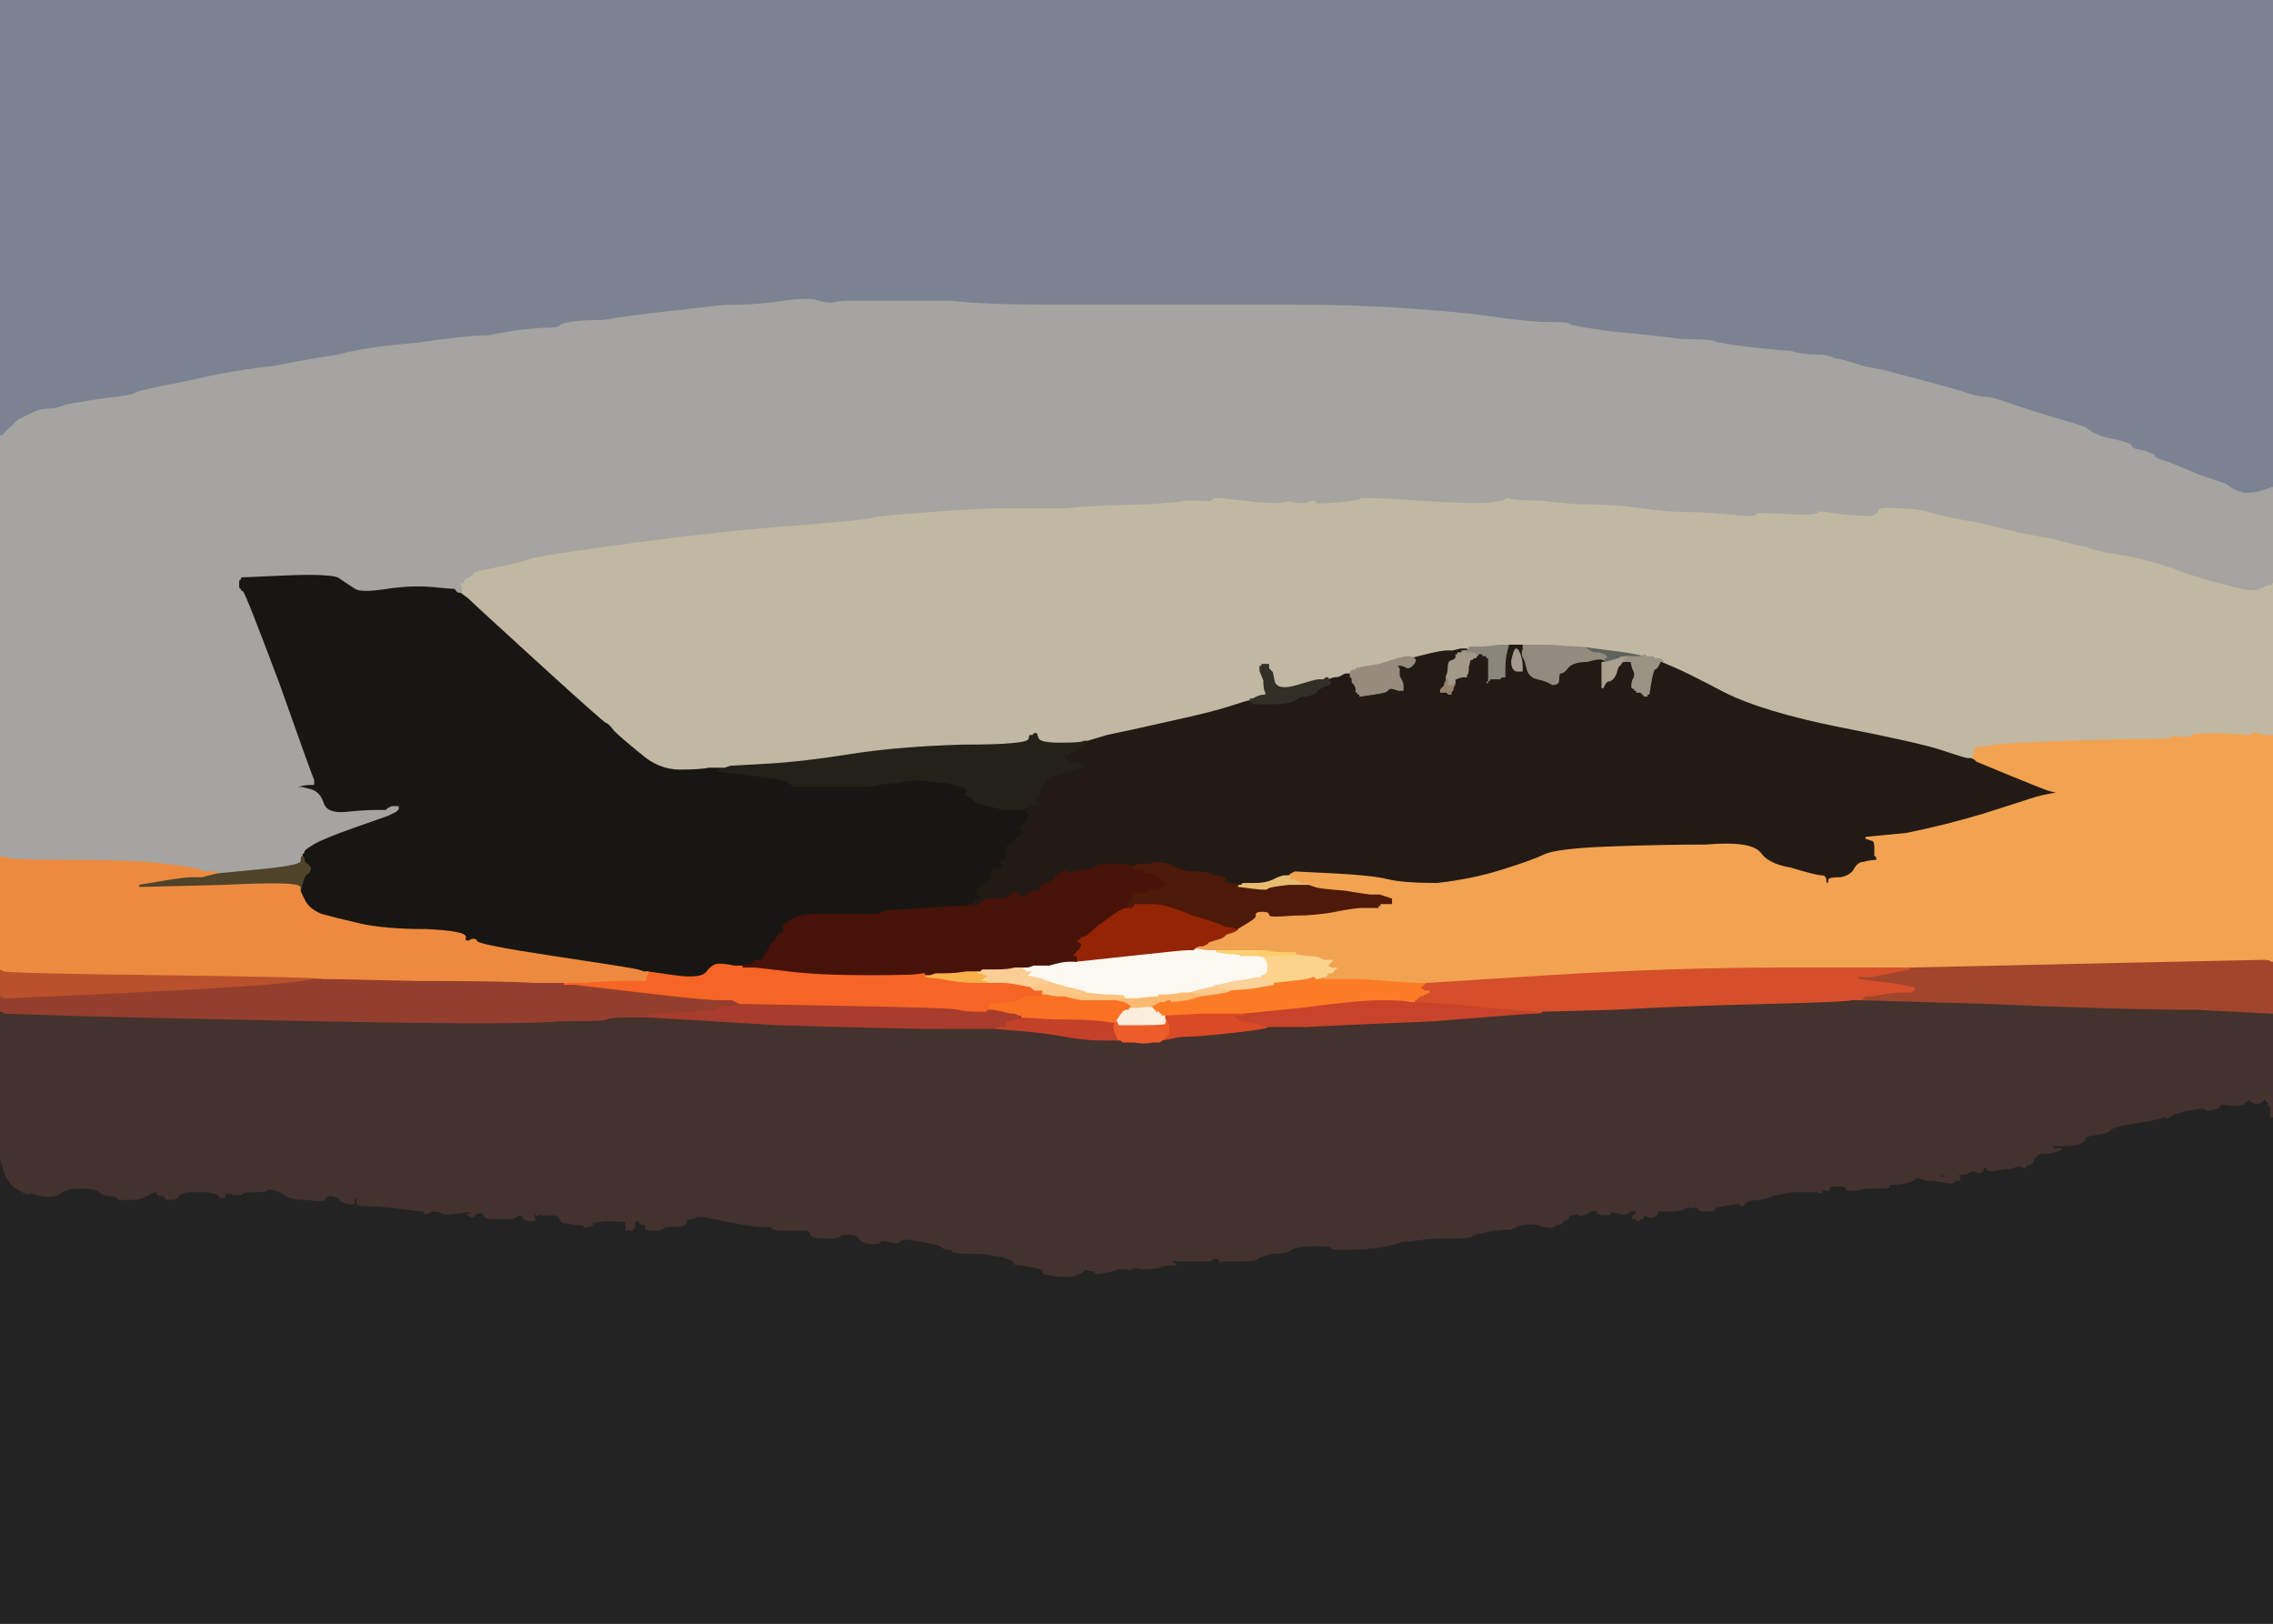 <!-- Created with clker.com Auto tracing tool http://www.clker.com) --> 
<svg 
   xmlns='http://www.w3.org/2000/svg'
   width='1183'
   height='845'>
<path style='opacity:1;fill:#8B867A;fill-rule:evenodd;stroke:#8B867A;stroke-width:1px;stroke-linecap:butt;stroke-linejoin:miter;stroke-opacity:1;' d='M 780 335 L 786 335 L 785 339 Q 784 343 784 348 L 784 353 L 782 353 L 781 354 L 778 354 L 776 354 L 776 355 L 776 355 L 775 355 L 775 356 L 774 356 L 773 356 L 773 355 L 774 354 L 774 354 L 774 354 L 774 353 Q 774 353 774 348 L 774 344 L 774 344 L 774 344 L 774 343 L 774 343 L 773 343 L 773 342 L 772 342 L 771 342 L 771 341 L 770 341 L 770 341 L 770 342 L 769 342 L 768 342 L 768 341 Q 768 340 766 340 L 763 340 L 763 339 L 762 339 L 762 340 L 762 341 L 761 341 L 761 340 L 761 340 L 760 340 L 760 340 L 760 340 L 760 339 L 760 338 L 762 338 L 763 338 L 763 337 L 763 337 L 763 337 L 764 337 L 764 337 L 764 336 L 769 336 Q 774 336 780 335 z 
'/>
<path style='opacity:1;fill:#24201A;fill-rule:evenodd;stroke:#24201A;stroke-width:1px;stroke-linecap:butt;stroke-linejoin:miter;stroke-opacity:1;' d='M 536 382 L 537 382 L 538 381 L 540 381 L 541 384 Q 542 386 552 386 Q 563 386 564 385 L 566 385 L 566 385 Q 566 386 566 386 Q 566 386 564 388 L 561 390 L 562 390 Q 562 390 561 391 L 560 392 L 559 392 L 558 392 L 557 393 L 556 394 L 556 394 L 556 394 L 555 394 L 555 394 L 556 395 L 557 396 L 560 396 Q 563 398 563 397 L 564 397 L 564 397 L 564 398 L 565 398 L 566 398 L 566 399 L 566 399 L 567 399 L 567 400 L 566 400 L 564 400 L 560 401 Q 557 402 557 402 Q 556 402 550 404 Q 544 406 545 407 Q 546 408 544 408 Q 543 408 542 412 Q 542 416 540 416 Q 539 416 540 417 Q 542 418 540 419 Q 538 420 536 420 L 535 421 L 534 421 L 533 422 L 529 422 Q 525 422 523 422 Q 522 422 514 420 Q 506 418 506 417 Q 506 416 504 415 Q 501 414 502 413 Q 504 411 499 410 Q 494 408 492 408 Q 490 408 482 407 Q 475 406 475 407 Q 475 408 468 408 Q 461 408 453 410 Q 445 410 430 410 Q 416 410 414 410 Q 412 411 412 410 Q 412 409 409 407 Q 406 406 390 404 L 373 402 L 373 402 L 372 402 L 372 402 L 372 402 L 372 401 L 372 401 L 373 401 L 373 400 L 373 400 L 374 400 L 374 400 L 374 400 L 374 399 L 374 399 L 377 399 L 380 398 L 398 397 Q 417 396 442 392 Q 467 388 501 387 Q 535 387 535 384 Q 535 382 536 382 z 
'/>
<path style='opacity:1;fill:#FBBA71;fill-rule:evenodd;stroke:#FBBA71;stroke-width:1px;stroke-linecap:butt;stroke-linejoin:miter;stroke-opacity:1;' d='M 602 518 L 603 518 L 606 519 Q 610 520 610 521 L 610 521 L 608 521 L 606 522 L 605 522 L 604 522 L 602 523 L 600 524 L 601 524 Q 602 524 602 525 L 602 526 L 601 526 Q 600 526 595 525 Q 590 524 588 525 L 587 526 L 587 525 Q 587 524 588 524 Q 589 524 587 522 L 585 522 L 580 521 L 576 520 L 576 520 L 576 520 L 577 520 L 578 520 L 582 519 L 585 519 L 592 519 Q 600 518 602 518 z 
'/>
<path style='opacity:1;fill:#181612;fill-rule:evenodd;stroke:#181612;stroke-width:1px;stroke-linecap:butt;stroke-linejoin:miter;stroke-opacity:1;' d='M 237 306 L 238 306 L 238 306 Q 238 306 238 307 L 239 307 L 239 307 Q 239 308 240 308 L 240 308 L 244 311 Q 247 314 281 345 Q 315 376 316 376 Q 317 376 320 380 Q 324 384 334 392 Q 343 400 354 400 Q 364 400 369 399 L 374 399 L 374 399 L 374 400 L 374 400 L 374 400 L 373 400 L 373 400 L 373 401 L 372 401 L 372 401 L 372 402 L 372 402 L 372 402 L 373 402 L 373 402 L 390 404 Q 406 406 409 407 Q 412 409 412 410 Q 412 411 414 410 Q 416 410 430 410 Q 445 410 453 410 Q 461 408 468 408 Q 475 406 482 407 Q 490 408 492 408 Q 494 408 499 410 Q 504 411 502 413 Q 501 414 504 415 Q 506 416 506 417 Q 506 418 514 420 Q 522 422 523 422 Q 525 422 529 422 L 533 422 L 534 421 L 535 421 L 535 422 L 534 422 L 534 422 L 534 422 L 535 423 L 536 423 L 536 424 L 536 425 L 537 425 L 538 425 L 538 426 L 538 427 L 536 427 Q 534 427 532 429 Q 530 431 532 432 Q 533 432 533 433 Q 533 434 532 434 Q 531 434 531 435 Q 531 436 530 436 Q 529 436 528 438 Q 526 440 524 441 Q 523 442 524 445 Q 524 448 522 448 Q 520 448 522 450 Q 524 451 520 452 Q 516 452 516 454 Q 516 456 517 456 Q 518 457 513 460 Q 508 463 509 464 Q 509 466 510 466 L 511 466 L 510 467 L 509 468 L 509 468 L 508 468 L 508 469 L 508 470 L 507 470 L 507 470 L 507 471 L 506 471 L 506 471 L 506 471 L 505 471 Q 504 472 499 472 Q 494 472 480 473 Q 467 474 462 474 Q 457 476 456 476 Q 454 476 448 476 Q 442 476 440 476 Q 439 476 428 476 Q 416 476 412 479 Q 408 481 408 482 Q 408 483 408 484 Q 409 486 406 486 Q 404 488 404 489 Q 403 491 402 491 Q 401 491 401 493 Q 400 495 399 496 Q 398 497 398 498 Q 398 499 396 500 L 393 500 L 393 501 L 392 501 L 392 501 L 392 502 L 390 502 L 388 502 L 387 503 L 386 503 L 382 503 Q 378 502 374 502 Q 371 502 368 506 Q 365 510 351 508 L 337 506 L 336 506 L 335 506 L 332 505 Q 328 504 288 498 Q 248 492 248 490 Q 247 488 244 490 Q 241 490 242 488 Q 243 485 222 484 Q 200 484 187 481 Q 174 478 167 476 Q 160 473 158 468 L 156 464 L 156 464 L 156 464 L 157 460 Q 158 456 159 455 Q 161 454 161 453 Q 162 452 160 450 Q 158 449 158 447 L 157 445 L 157 444 Q 158 444 158 443 Q 158 442 163 439 Q 168 436 185 430 L 202 424 L 204 423 L 206 422 L 206 422 L 206 422 L 207 421 L 207 420 L 206 420 L 204 420 L 202 421 L 201 422 L 196 422 Q 190 422 180 423 Q 170 424 168 418 Q 166 412 161 411 L 157 410 L 154 410 L 151 410 L 155 409 Q 159 408 161 408 L 163 408 L 163 406 Q 162 404 145 356 Q 127 308 126 308 Q 125 308 125 307 L 124 306 L 124 304 L 124 302 L 125 301 L 125 300 L 148 299 Q 170 298 176 300 Q 182 304 185 306 Q 188 308 201 306 Q 214 304 225 305 Q 236 306 237 306 z 
'/>
<path style='opacity:1;fill:#C34029;fill-rule:evenodd;stroke:#C34029;stroke-width:1px;stroke-linecap:butt;stroke-linejoin:miter;stroke-opacity:1;' d='M 531 529 L 531 529 L 549 530 Q 567 530 574 531 Q 581 532 581 532 L 581 532 L 580 534 Q 580 536 581 538 Q 582 540 583 541 Q 584 541 584 542 L 584 543 L 583 543 L 582 542 L 573 542 Q 564 542 554 540 Q 543 538 530 537 L 518 536 L 518 535 L 518 534 L 520 534 L 523 534 L 523 532 L 523 531 L 526 531 L 528 530 L 530 530 L 531 530 L 531 529 z 
'/>
<path style='opacity:1;fill:#FB7123;fill-rule:evenodd;stroke:#FB7123;stroke-width:1px;stroke-linecap:butt;stroke-linejoin:miter;stroke-opacity:1;' d='M 538 518 L 541 518 L 542 517 L 542 517 L 545 517 Q 548 518 551 518 L 554 518 L 554 518 Q 554 518 558 519 L 563 520 L 570 520 L 576 520 L 576 520 L 576 520 L 580 521 L 585 522 L 587 523 Q 588 524 588 524 Q 588 524 588 525 L 588 525 L 588 525 Q 587 526 587 526 L 587 526 L 586 526 Q 585 526 583 529 L 581 532 L 581 532 Q 581 532 574 531 Q 567 530 549 530 L 531 529 L 530 529 L 528 528 L 527 528 L 526 528 L 522 527 L 517 526 L 515 526 L 513 526 L 513 526 L 514 525 L 514 525 L 514 524 L 513 524 L 512 524 L 514 523 L 516 522 L 524 521 Q 531 520 532 519 L 534 518 L 538 518 z 
'/>
<path style='opacity:1;fill:#221A14;fill-rule:evenodd;stroke:#221A14;stroke-width:1px;stroke-linecap:butt;stroke-linejoin:miter;stroke-opacity:1;' d='M 785 339 L 786 335 L 790 335 L 793 335 L 793 338 Q 792 340 793 342 L 794 344 L 795 348 Q 796 352 800 353 Q 805 354 808 356 Q 811 356 811 354 Q 811 350 812 350 Q 814 350 816 347 Q 819 344 826 344 Q 833 342 834 343 L 835 343 L 835 344 Q 835 344 835 345 L 835 345 L 835 345 L 834 345 L 834 346 L 834 348 L 834 353 L 834 358 L 835 356 Q 836 354 838 354 Q 840 353 841 350 Q 842 346 843 346 Q 844 344 845 344 L 846 344 L 847 344 L 848 344 L 848 344 L 849 344 L 850 348 Q 852 351 850 354 Q 849 358 850 358 L 851 358 L 851 359 L 852 359 L 852 359 L 852 360 L 853 360 L 854 360 L 855 361 L 856 362 L 856 362 L 856 362 L 857 362 L 857 362 L 857 361 L 858 361 L 858 360 Q 858 358 859 354 Q 860 349 861 348 Q 862 348 862 346 L 861 343 L 862 343 L 863 343 L 864 343 Q 864 344 864 344 L 865 344 L 872 347 Q 879 350 898 360 Q 918 370 958 378 Q 999 386 1011 390 Q 1023 394 1024 394 L 1026 394 L 1026 394 L 1026 394 L 1028 395 L 1029 396 L 1046 403 Q 1063 410 1066 411 L 1070 412 L 1074 412 L 1078 412 L 1070 413 Q 1063 414 1057 416 Q 1051 418 1032 424 Q 1012 430 992 434 L 971 436 L 974 437 Q 976 437 976 441 L 976 445 L 977 446 L 977 448 L 976 448 Q 974 448 970 449 Q 967 449 965 453 Q 963 456 958 457 Q 952 457 952 458 Q 952 460 951 460 Q 950 460 950 458 Q 950 456 948 456 Q 945 456 932 452 Q 920 450 916 444 Q 911 438 888 440 Q 864 440 838 441 Q 811 442 804 445 Q 798 448 782 453 Q 766 458 748 460 Q 730 460 722 458 Q 714 456 694 455 L 674 454 L 672 455 L 671 456 L 671 456 L 671 456 L 669 456 Q 667 456 663 458 Q 659 460 653 460 L 647 460 L 646 461 L 644 461 L 644 461 Q 644 460 640 460 Q 637 459 637 458 Q 638 457 637 457 Q 636 456 632 456 Q 629 454 622 454 Q 616 454 610 451 Q 605 448 598 450 L 592 450 L 591 451 L 590 451 L 588 451 Q 586 450 584 450 Q 582 450 577 450 Q 572 450 571 451 Q 570 452 565 453 Q 560 454 558 454 Q 556 456 555 454 Q 554 452 553 454 Q 552 455 551 456 Q 549 456 549 458 Q 548 459 547 459 Q 546 460 544 460 Q 542 461 542 462 Q 542 464 540 464 Q 537 464 534 466 Q 531 468 530 467 Q 530 465 528 465 Q 526 465 526 466 Q 526 467 525 467 Q 524 468 518 468 Q 511 468 511 470 L 511 470 L 510 471 L 508 472 L 508 472 L 508 472 L 507 472 L 507 472 L 507 473 L 506 473 L 506 472 L 506 471 L 506 471 L 506 471 L 507 471 L 507 470 L 507 470 L 508 470 L 508 469 L 508 468 L 509 468 L 509 468 L 510 467 L 511 466 L 510 466 Q 509 466 509 464 Q 508 463 513 460 Q 518 457 517 456 Q 516 456 516 454 Q 516 452 520 452 Q 524 451 522 450 Q 520 448 522 448 Q 524 448 524 445 Q 523 442 524 441 Q 526 440 528 438 Q 529 436 530 436 Q 531 436 531 435 Q 531 434 532 434 Q 533 434 533 433 Q 533 432 532 432 Q 530 431 533 429 Q 535 426 536 425 L 536 423 L 535 423 L 534 422 L 534 422 L 534 422 L 535 422 L 535 421 L 536 420 Q 538 420 540 419 Q 542 418 540 417 Q 539 416 540 416 Q 542 416 542 412 Q 543 408 544 408 Q 546 408 545 407 Q 544 406 550 404 Q 556 402 557 402 Q 557 402 560 401 L 564 400 L 566 400 L 567 400 L 567 399 L 566 399 L 566 399 L 566 398 L 565 398 L 564 398 L 564 397 L 564 397 L 563 397 Q 563 398 560 396 L 557 396 L 556 395 L 555 394 L 555 394 L 556 394 L 556 394 L 556 394 L 557 393 L 558 392 L 559 392 L 560 392 L 561 391 Q 562 390 562 390 L 561 390 L 564 388 Q 566 386 566 386 Q 566 386 566 385 L 566 385 L 576 382 Q 586 380 608 375 Q 631 370 640 367 Q 649 364 650 364 L 651 364 L 651 364 L 651 364 L 651 365 L 652 365 L 652 365 L 652 366 L 662 366 Q 671 366 674 364 Q 676 362 680 362 Q 684 361 685 360 Q 685 359 688 358 Q 690 358 689 356 Q 688 354 688 354 L 688 354 L 688 354 L 689 354 L 690 354 Q 691 354 691 353 L 691 353 L 694 352 Q 697 352 698 351 L 700 350 L 702 350 L 703 350 L 703 350 L 703 350 L 704 349 L 704 349 L 705 349 L 706 349 L 706 350 L 706 350 L 705 350 L 705 350 L 704 351 Q 703 351 703 352 L 704 353 L 704 354 L 704 355 L 705 356 L 706 358 L 706 359 L 706 360 L 707 360 L 707 360 L 707 361 L 708 361 L 708 361 L 708 362 L 715 361 Q 722 360 722 359 Q 723 358 724 358 Q 725 358 728 359 L 730 359 L 730 357 Q 730 355 728 352 L 728 348 L 727 347 L 727 346 L 729 346 Q 730 346 732 347 Q 733 348 735 346 Q 737 344 736 343 Q 734 342 734 342 L 734 342 L 742 340 Q 750 338 753 338 L 756 338 L 760 337 L 763 337 L 763 337 L 763 338 L 762 338 L 760 338 L 760 339 L 760 340 L 760 340 L 759 340 L 759 341 L 758 341 L 758 342 Q 758 343 756 344 Q 754 344 754 347 Q 754 350 753 352 L 753 353 L 753 354 L 752 356 L 752 356 L 752 356 L 752 357 L 752 357 L 751 358 L 750 359 L 750 359 L 750 360 L 752 360 L 753 360 L 754 361 L 755 361 L 755 360 L 756 359 L 756 359 L 756 358 L 756 358 L 756 358 L 757 356 L 757 355 L 757 354 Q 757 353 758 353 Q 760 352 762 352 L 763 352 L 763 351 Q 764 351 764 347 L 765 343 L 766 343 L 767 342 L 768 342 L 768 342 L 769 342 L 770 342 L 770 341 L 770 341 L 771 341 L 771 342 L 772 342 L 773 342 L 773 343 L 774 343 L 774 343 L 774 344 L 774 344 L 774 344 L 774 348 Q 774 353 774 353 L 774 354 L 774 354 L 774 354 L 773 355 L 773 356 L 774 356 L 775 356 L 775 355 L 776 355 L 776 355 L 776 354 L 778 354 L 781 354 L 782 353 L 784 353 L 784 348 Q 784 343 785 339 z 
M 792 346 L 792 349 L 790 349 Q 787 349 787 344 Q 788 339 789 338 Q 790 338 791 341 Q 792 344 792 346 z 
M 692 356 Q 692 356 692 355 Q 692 355 692 356 Q 692 356 692 356 z 
'/>
<path style='opacity:1;fill:#C9432A;fill-rule:evenodd;stroke:#C9432A;stroke-width:1px;stroke-linecap:butt;stroke-linejoin:miter;stroke-opacity:1;' d='M 734 521 L 736 521 L 755 522 Q 774 524 788 525 Q 803 526 803 527 L 803 527 L 803 527 Q 803 528 799 528 Q 795 528 746 532 Q 698 534 679 535 L 660 535 L 658 535 Q 657 534 652 533 L 646 532 L 644 531 L 643 530 L 642 530 L 641 530 L 642 529 L 643 528 L 645 528 L 647 528 L 647 527 L 647 527 L 677 524 Q 707 520 719 520 Q 731 520 734 521 z 
'/>
<path style='opacity:1;fill:#F1A352;fill-rule:evenodd;stroke:#F1A352;stroke-width:1px;stroke-linecap:butt;stroke-linejoin:miter;stroke-opacity:1;' d='M 1180 382 L 1183 382 L 1183 442 L 1183 501 L 1182 501 Q 1181 500 1178 500 Q 1176 500 1085 502 L 994 504 L 992 504 Q 989 504 930 504 Q 870 504 806 508 L 743 512 L 742 512 L 741 512 L 738 512 Q 734 512 709 510 L 684 510 L 684 509 L 684 509 L 686 509 L 688 508 L 690 508 Q 691 506 692 506 L 693 506 L 694 505 L 695 504 L 694 504 L 693 504 L 691 503 L 689 502 L 690 502 L 691 502 L 692 501 L 693 500 L 690 500 Q 688 500 687 499 Q 686 498 680 498 L 674 497 L 674 497 L 674 496 L 668 496 Q 663 496 659 495 L 655 495 L 644 495 L 633 495 L 628 495 L 622 494 L 622 494 L 622 494 L 621 494 L 621 494 L 621 494 L 621 494 L 622 493 L 624 492 L 625 492 L 626 492 L 628 491 L 629 490 L 632 489 Q 636 488 637 487 L 638 486 L 641 485 Q 644 484 644 483 L 644 483 L 649 480 Q 654 477 653 476 Q 653 474 657 474 Q 661 474 661 476 Q 661 477 673 476 Q 685 476 695 474 Q 705 472 709 472 Q 713 472 715 472 L 717 472 L 717 471 L 718 471 L 718 471 L 718 470 L 721 470 L 724 470 L 724 469 L 724 469 L 724 468 L 724 468 L 724 468 L 724 468 L 721 467 L 718 466 L 718 466 L 718 466 L 717 466 L 717 466 L 715 466 Q 713 466 713 466 Q 712 466 700 464 Q 686 463 684 462 L 681 461 L 681 461 Q 681 460 677 460 L 673 458 L 672 458 L 671 458 L 671 457 L 671 456 L 671 456 L 671 456 L 672 455 L 674 454 L 694 455 Q 714 456 722 458 Q 730 460 748 460 Q 766 458 782 453 Q 798 448 804 445 Q 811 442 838 441 Q 864 440 888 440 Q 911 438 916 444 Q 920 450 932 452 Q 945 456 948 456 Q 950 456 950 458 Q 950 460 951 460 Q 952 460 952 458 Q 952 457 958 457 Q 963 456 965 453 Q 967 449 970 449 Q 974 448 976 448 L 977 448 L 977 446 L 976 445 L 976 441 Q 976 437 974 437 L 971 436 L 992 434 Q 1012 430 1032 424 Q 1051 418 1057 416 Q 1063 414 1070 413 L 1078 412 L 1074 412 L 1070 412 L 1066 411 Q 1063 410 1046 403 L 1029 396 L 1028 395 L 1026 394 L 1026 394 L 1026 394 L 1026 394 L 1026 394 L 1026 393 L 1026 393 L 1027 391 L 1027 389 L 1030 388 Q 1032 388 1038 387 Q 1044 386 1076 385 Q 1107 384 1118 384 Q 1130 384 1130 383 Q 1131 382 1136 383 Q 1140 383 1141 382 Q 1141 381 1156 381 Q 1170 382 1171 382 Q 1172 382 1172 381 Q 1172 380 1175 381 Q 1178 382 1180 382 z 
'/>
<path style='opacity:1;fill:#A49A8D;fill-rule:evenodd;stroke:#A49A8D;stroke-width:1px;stroke-linecap:butt;stroke-linejoin:miter;stroke-opacity:1;' d='M 792 346 L 792 349 L 790 349 Q 787 349 787 344 Q 788 339 789 338 Q 790 338 791 341 Q 792 344 792 346 z 
'/>
<path style='opacity:1;fill:#4F4329;fill-rule:evenodd;stroke:#4F4329;stroke-width:1px;stroke-linecap:butt;stroke-linejoin:miter;stroke-opacity:1;' d='M 157 445 L 157 445 L 158 447 Q 158 449 160 450 Q 162 452 161 453 Q 161 454 159 455 Q 158 456 157 460 L 156 464 L 156 464 L 156 464 L 156 462 Q 156 459 116 461 L 76 462 L 74 462 L 73 462 L 73 462 L 72 462 L 72 462 L 72 462 L 72 461 L 72 461 L 71 461 L 71 460 L 71 460 L 72 460 L 72 460 L 72 460 L 84 458 Q 96 456 100 456 L 105 456 L 109 455 L 113 454 L 113 454 L 113 454 L 134 452 Q 155 450 156 448 Q 156 445 157 445 z 
'/>
<path style='opacity:1;fill:#5E635D;fill-rule:evenodd;stroke:#5E635D;stroke-width:1px;stroke-linecap:butt;stroke-linejoin:miter;stroke-opacity:1;' d='M 826 338 L 823 336 L 838 338 Q 854 340 855 341 L 856 341 L 856 341 Q 856 341 857 342 L 857 342 L 858 342 L 859 342 L 859 342 Q 859 342 854 342 L 848 342 L 846 342 Q 843 342 843 343 Q 842 343 839 344 L 835 345 L 835 345 Q 835 344 835 344 L 835 343 L 835 343 Q 835 342 836 342 Q 836 341 832 340 Q 828 340 826 338 z 
'/>
<path style='opacity:1;fill:#FCF8F2;fill-rule:evenodd;stroke:#FCF8F2;stroke-width:1px;stroke-linecap:butt;stroke-linejoin:miter;stroke-opacity:1;' d='M 618 494 L 621 494 L 621 494 L 622 494 L 622 494 L 622 494 L 628 495 L 633 495 L 639 496 Q 645 496 646 497 L 646 497 L 650 497 L 655 497 L 658 498 Q 660 500 660 502 Q 660 504 660 505 Q 660 506 659 507 Q 658 508 657 508 L 657 508 L 657 509 L 656 509 L 656 509 L 656 509 L 654 509 Q 651 510 642 511 L 634 513 L 633 513 Q 632 514 626 515 L 619 517 L 615 517 Q 611 518 607 518 L 603 518 L 602 518 Q 600 518 592 519 L 585 519 L 585 519 Q 585 518 575 518 L 565 517 L 565 517 Q 565 516 555 514 L 545 511 L 544 511 Q 544 510 539 509 L 534 508 L 535 507 L 536 506 L 535 506 L 534 506 L 533 505 L 532 505 L 532 504 L 532 503 L 535 503 L 538 502 L 546 502 Q 553 500 556 500 L 560 500 L 588 497 Q 615 494 618 494 z 
'/>
<path style='opacity:1;fill:#928B7E;fill-rule:evenodd;stroke:#928B7E;stroke-width:1px;stroke-linecap:butt;stroke-linejoin:miter;stroke-opacity:1;' d='M 793 338 L 793 335 L 806 335 Q 820 336 822 336 L 823 336 L 826 338 Q 828 340 832 340 Q 836 341 836 342 Q 835 342 835 343 L 835 343 L 834 343 Q 833 342 826 344 Q 819 344 816 347 Q 814 350 812 350 Q 811 350 811 354 Q 811 356 808 356 Q 805 354 800 353 Q 796 352 795 348 L 794 344 L 793 342 Q 792 340 793 338 z 
'/>
<path style='opacity:1;fill:#A1452C;fill-rule:evenodd;stroke:#A1452C;stroke-width:1px;stroke-linecap:butt;stroke-linejoin:miter;stroke-opacity:1;' d='M 1182 501 L 1183 501 L 1183 514 L 1183 528 L 1182 528 Q 1182 528 1143 526 Q 1104 526 1036 523 L 967 521 L 967 521 L 967 520 L 968 520 L 969 520 L 969 519 L 970 519 L 970 519 L 970 518 L 972 518 L 975 518 L 980 517 Q 986 516 990 516 L 995 516 L 995 515 L 996 515 L 996 514 L 996 514 L 995 514 L 995 514 L 990 513 Q 984 512 976 511 L 968 510 L 966 509 L 965 508 L 970 508 L 974 508 L 984 506 Q 994 504 994 504 L 994 504 L 1085 502 Q 1176 500 1178 500 Q 1181 500 1182 501 z 
'/>
<path style='opacity:1;fill:#95826A;fill-rule:evenodd;stroke:#95826A;stroke-width:1px;stroke-linecap:butt;stroke-linejoin:miter;stroke-opacity:1;' d='M 753 354 L 753 353 L 753 353 L 754 353 L 754 354 L 754 356 L 755 356 L 756 356 L 756 355 L 757 355 L 757 356 L 756 358 L 756 358 L 756 358 L 756 359 L 756 359 L 755 360 L 755 361 L 754 361 L 753 360 L 752 360 L 750 360 L 750 359 L 750 359 L 751 358 L 752 357 L 752 357 L 752 356 L 752 356 L 752 356 L 753 354 z 
'/>
<path style='opacity:1;fill:#E6BD70;fill-rule:evenodd;stroke:#E6BD70;stroke-width:1px;stroke-linecap:butt;stroke-linejoin:miter;stroke-opacity:1;' d='M 669 456 L 671 456 L 671 457 L 671 458 L 672 458 L 673 458 L 677 460 Q 681 460 681 461 L 681 461 L 671 461 Q 661 462 660 463 Q 660 464 652 463 L 644 462 L 644 462 L 644 462 L 643 462 L 643 462 L 644 461 L 644 461 L 646 461 L 647 460 L 653 460 Q 659 460 663 458 Q 667 456 669 456 z 
'/>
<path style='opacity:1;fill:#B8512C;fill-rule:evenodd;stroke:#B8512C;stroke-width:1px;stroke-linecap:butt;stroke-linejoin:miter;stroke-opacity:1;' d='M 0 512 L 0 504 L 2 505 Q 4 506 84 507 Q 165 508 168 509 L 172 509 L 172 509 Q 172 510 163 510 Q 154 512 124 514 Q 93 516 49 518 L 5 520 L 3 520 L 1 520 L 1 519 L 0 519 L 0 519 L 0 519 L 0 512 z 
'/>
<path style='opacity:1;fill:#DA4A26;fill-rule:evenodd;stroke:#DA4A26;stroke-width:1px;stroke-linecap:butt;stroke-linejoin:miter;stroke-opacity:1;' d='M 606 528 L 606 528 L 626 527 L 647 527 L 647 527 L 647 528 L 645 528 L 643 528 L 642 529 L 641 530 L 642 530 L 643 530 L 644 531 L 646 532 L 652 533 Q 657 534 658 535 L 660 535 L 660 535 Q 660 536 642 538 Q 623 540 618 540 Q 614 540 610 542 L 606 542 L 604 543 L 603 543 L 603 543 L 603 542 L 603 542 L 604 542 L 604 542 L 604 542 L 604 541 L 604 541 L 605 541 L 605 540 L 605 540 L 606 540 L 606 540 L 606 540 L 606 539 L 606 539 L 607 539 L 607 538 L 607 538 L 608 538 L 608 535 Q 608 532 607 532 L 607 532 L 607 532 Q 606 531 606 530 L 606 528 L 606 528 z 
'/>
<path style='opacity:1;fill:#A39989;fill-rule:evenodd;stroke:#A39989;stroke-width:1px;stroke-linecap:butt;stroke-linejoin:miter;stroke-opacity:1;' d='M 762 340 L 762 339 L 763 339 L 763 340 L 766 340 Q 768 340 768 341 L 768 342 L 768 342 L 767 342 L 766 343 L 765 343 L 764 347 Q 764 351 763 351 L 763 352 L 762 352 Q 760 352 758 353 Q 757 353 757 354 L 757 355 L 756 355 L 756 356 L 755 356 L 754 356 L 754 354 L 754 353 L 753 353 L 753 353 L 753 352 Q 754 350 754 347 Q 754 344 756 344 Q 758 343 758 342 L 758 341 L 759 341 L 759 340 L 760 340 L 760 340 L 760 340 L 760 340 L 761 340 L 761 340 L 761 341 L 762 341 L 762 340 z 
'/>
<path style='opacity:1;fill:#F9B249;fill-rule:evenodd;stroke:#F9B249;stroke-width:1px;stroke-linecap:butt;stroke-linejoin:miter;stroke-opacity:1;' d='M 503 505 L 509 505 L 509 505 L 509 506 L 510 506 L 511 506 L 512 507 L 514 507 L 514 508 L 514 509 L 513 509 L 512 510 L 512 510 L 512 510 L 513 510 L 513 510 L 515 511 Q 517 512 517 512 L 517 512 L 508 512 Q 499 512 490 510 L 481 509 L 481 508 L 481 507 L 484 507 L 487 506 L 492 506 Q 497 506 503 505 z 
'/>
<path style='opacity:1;fill:#232324;fill-rule:evenodd;stroke:#232324;stroke-width:1px;stroke-linecap:butt;stroke-linejoin:miter;stroke-opacity:1;' d='M 1181 575 L 1182 575 L 1182 578 L 1182 581 L 1183 581 L 1183 581 L 1183 713 L 1183 845 L 592 845 L 0 845 L 0 723 L 0 601 L 2 608 Q 4 616 10 619 Q 15 622 15 621 Q 15 620 21 622 Q 28 623 31 621 Q 34 618 42 618 Q 49 618 52 620 Q 54 622 58 622 Q 61 622 62 624 Q 63 624 68 624 Q 73 624 76 622 Q 80 620 81 620 Q 82 620 82 621 Q 82 622 86 622 Q 90 622 91 622 Q 93 623 93 622 Q 93 621 98 620 Q 103 620 108 620 Q 114 621 114 622 Q 114 623 116 623 Q 117 623 117 622 Q 117 620 119 620 Q 122 620 121 621 Q 120 622 122 622 Q 125 622 126 621 Q 126 620 132 620 Q 138 620 139 619 Q 139 618 143 619 Q 146 620 149 622 Q 152 624 160 624 Q 169 625 169 624 Q 169 622 173 622 Q 177 623 177 624 Q 177 625 181 626 Q 185 627 184 625 Q 184 623 185 623 Q 186 623 186 624 Q 186 625 188 626 Q 191 628 206 628 Q 220 630 221 630 Q 222 631 225 630 Q 229 630 230 631 Q 231 632 238 631 Q 246 630 246 631 Q 246 632 244 632 Q 243 632 245 633 Q 247 633 247 632 Q 247 631 250 631 Q 253 631 252 632 Q 252 634 258 634 Q 264 634 266 634 Q 268 634 270 632 Q 272 632 272 633 Q 273 635 276 635 L 278 635 L 278 633 Q 277 632 278 631 Q 279 631 279 632 Q 280 633 280 632 Q 280 631 282 632 Q 284 632 287 632 Q 290 632 291 633 Q 292 635 293 636 Q 294 636 299 637 Q 304 637 304 638 Q 304 639 306 638 Q 309 638 308 637 Q 306 637 306 636 Q 307 636 316 635 Q 326 635 326 636 Q 326 637 326 638 L 326 640 L 328 640 L 329 640 L 329 639 L 330 639 L 330 637 Q 330 635 332 635 Q 333 635 333 636 Q 333 637 336 638 Q 338 638 339 639 Q 339 640 342 640 Q 344 640 345 639 Q 345 638 351 638 Q 357 638 357 636 Q 357 634 360 634 Q 362 634 362 633 Q 363 632 372 634 Q 381 636 387 637 Q 393 638 396 638 Q 400 638 401 638 Q 402 638 402 639 Q 403 640 410 640 Q 416 640 419 640 Q 422 640 422 642 Q 422 644 430 644 Q 437 644 437 643 Q 437 642 442 642 Q 446 642 447 644 Q 448 646 453 647 Q 458 647 458 646 Q 458 645 463 646 Q 468 647 468 646 Q 469 644 475 645 Q 481 646 486 647 Q 490 648 491 649 Q 491 650 494 650 Q 496 650 496 651 Q 497 652 506 652 Q 514 652 516 653 Q 518 653 523 654 Q 528 656 528 657 Q 528 658 530 658 Q 532 658 537 659 Q 543 660 543 662 Q 543 663 546 663 Q 549 664 554 664 Q 559 664 561 663 Q 563 662 564 661 Q 564 660 567 661 Q 570 661 570 662 Q 570 663 575 662 Q 580 661 582 660 Q 586 660 587 660 Q 588 661 589 660 Q 589 659 593 660 Q 598 660 605 659 Q 613 658 611 658 Q 609 656 610 656 Q 611 656 611 655 L 612 655 L 612 656 Q 613 656 620 656 Q 627 656 630 656 Q 632 654 634 655 Q 635 655 635 656 Q 635 657 636 656 Q 636 656 645 656 Q 654 656 654 655 Q 655 654 662 652 Q 669 652 672 650 Q 676 648 684 648 Q 692 648 693 649 Q 693 650 699 650 Q 705 650 717 649 Q 728 647 729 646 Q 730 646 738 645 Q 745 644 755 644 Q 765 644 766 643 Q 766 642 768 642 Q 771 642 771 640 Q 771 639 776 640 Q 782 640 786 640 Q 790 639 789 638 Q 788 638 793 637 Q 798 636 803 638 Q 808 639 809 638 Q 809 637 811 637 Q 812 637 813 636 Q 813 635 814 635 Q 815 635 816 634 Q 816 632 819 632 Q 822 631 822 632 Q 822 633 826 631 Q 830 629 831 630 Q 832 632 835 632 Q 838 632 838 631 Q 838 630 842 631 Q 846 632 847 631 Q 848 630 850 630 L 852 630 L 853 630 L 854 630 L 852 631 Q 851 632 850 633 L 850 634 L 851 634 L 852 634 L 852 635 L 852 635 L 853 634 L 853 632 L 858 632 Q 862 632 863 631 Q 863 630 862 630 Q 860 630 862 630 Q 865 630 870 630 Q 874 630 876 629 Q 877 628 878 628 L 880 628 L 881 629 L 882 629 L 882 628 Q 882 626 880 626 L 877 626 L 880 626 L 883 626 L 885 626 Q 886 626 885 627 Q 884 628 885 628 Q 886 628 886 629 Q 887 630 889 630 Q 892 630 892 629 Q 892 628 898 627 Q 904 626 905 626 Q 906 626 906 627 Q 907 628 908 626 Q 910 624 911 624 Q 912 624 911 623 Q 911 622 913 623 Q 916 624 916 623 Q 916 622 918 622 Q 921 623 922 622 Q 922 622 932 620 Q 943 620 946 620 Q 948 621 948 620 Q 949 618 950 619 Q 952 620 952 618 Q 952 617 956 617 Q 961 617 961 618 Q 961 620 966 619 Q 971 618 974 618 Q 977 618 980 618 Q 983 618 983 617 Q 983 616 986 616 Q 990 616 993 615 Q 996 614 997 613 Q 997 612 1003 614 Q 1009 614 1010 615 Q 1010 615 1010 613 Q 1010 611 1011 611 Q 1012 611 1013 612 Q 1014 614 1015 614 Q 1016 614 1016 614 L 1016 614 L 1016 615 L 1016 615 L 1017 615 L 1017 614 L 1019 614 Q 1021 614 1019 612 Q 1017 612 1020 611 Q 1024 611 1024 610 Q 1025 610 1027 609 Q 1028 608 1028 609 Q 1028 610 1030 610 Q 1032 610 1032 608 Q 1032 607 1033 607 Q 1034 607 1034 608 Q 1034 609 1038 609 Q 1042 608 1046 608 Q 1051 606 1052 607 Q 1054 608 1054 607 Q 1054 606 1056 606 Q 1058 605 1058 604 Q 1058 602 1059 602 Q 1060 602 1060 601 Q 1061 600 1064 600 Q 1066 600 1070 599 L 1073 598 L 1070 598 L 1067 598 L 1067 597 L 1068 597 L 1068 597 L 1068 596 L 1070 596 L 1071 596 L 1075 596 Q 1078 596 1082 595 Q 1085 594 1085 592 Q 1085 591 1092 590 Q 1098 589 1098 588 Q 1099 586 1112 584 Q 1125 582 1126 581 Q 1126 580 1127 581 Q 1128 582 1129 581 Q 1130 580 1133 579 Q 1136 578 1142 577 Q 1148 576 1148 577 Q 1149 578 1152 577 Q 1156 576 1155 575 Q 1155 574 1161 575 Q 1168 575 1168 574 Q 1168 573 1169 573 Q 1170 573 1170 572 Q 1170 571 1171 572 Q 1171 573 1174 574 Q 1177 574 1178 572 Q 1178 571 1180 573 Q 1181 574 1181 575 z 
M 86 623 Q 86 623 87 623 Q 87 624 86 624 Q 86 624 86 623 z 
M 859 634 Q 859 634 859 633 Q 860 633 860 634 Q 860 634 859 634 z 
'/>
<path style='opacity:1;fill:#943E2D;fill-rule:evenodd;stroke:#943E2D;stroke-width:1px;stroke-linecap:butt;stroke-linejoin:miter;stroke-opacity:1;' d='M 172 509 L 172 509 L 217 510 Q 262 510 278 511 L 294 511 L 294 511 L 294 512 L 296 512 L 299 512 L 333 516 Q 367 520 374 520 L 381 520 L 383 521 L 385 522 L 386 522 L 388 522 L 388 522 L 388 522 L 384 523 L 381 524 L 377 524 Q 373 524 374 525 Q 375 526 358 527 L 341 528 L 337 529 L 333 530 L 333 530 L 333 530 L 326 530 Q 318 530 316 531 Q 315 532 292 532 Q 270 534 166 532 Q 62 530 32 529 L 2 528 L 1 527 L 0 527 L 0 523 L 0 519 L 0 519 L 0 519 L 1 519 L 1 520 L 3 520 L 5 520 L 49 518 Q 93 516 124 514 Q 154 512 163 510 Q 172 510 172 509 z 
'/>
<path style='opacity:1;fill:#C1B8A3;fill-rule:evenodd;stroke:#C1B8A3;stroke-width:1px;stroke-linecap:butt;stroke-linejoin:miter;stroke-opacity:1;' d='M 1181 304 L 1182 304 L 1182 303 L 1183 303 L 1183 342 L 1183 382 L 1180 382 Q 1178 382 1175 381 Q 1172 380 1172 381 Q 1172 382 1171 382 Q 1170 382 1156 381 Q 1141 381 1141 382 Q 1140 383 1136 383 Q 1131 382 1130 383 Q 1130 384 1118 384 Q 1107 384 1076 385 Q 1044 386 1038 387 Q 1032 388 1030 388 L 1027 389 L 1027 391 L 1026 393 L 1026 393 L 1026 394 L 1026 394 L 1026 394 L 1024 394 Q 1023 394 1011 390 Q 999 386 958 378 Q 918 370 898 360 Q 879 350 872 347 L 865 344 L 865 344 Q 865 344 864 343 L 863 343 L 862 343 L 861 343 L 861 343 Q 861 342 860 342 L 859 342 L 858 342 L 857 342 L 857 342 Q 856 341 856 341 L 856 341 L 855 341 Q 854 340 838 338 L 823 336 L 822 336 Q 820 336 806 335 L 793 335 L 790 335 L 786 335 L 780 335 Q 774 336 769 336 L 764 336 L 764 337 L 764 337 L 763 337 L 763 337 L 760 337 L 756 338 L 753 338 Q 750 338 742 340 L 734 342 L 732 342 Q 730 342 718 346 L 706 348 L 706 349 L 706 349 L 705 349 L 704 349 L 704 349 L 703 350 L 703 350 L 703 350 L 702 350 L 700 350 L 698 351 Q 697 352 694 352 L 691 353 L 690 353 Q 689 354 689 354 L 689 354 L 688 354 L 688 354 L 686 354 Q 685 354 675 357 Q 665 360 663 355 L 662 350 L 661 349 L 660 348 L 660 347 L 660 346 L 658 346 L 657 346 L 657 347 L 656 347 L 656 348 L 656 349 L 658 354 Q 658 359 659 360 L 659 362 L 658 362 Q 656 362 654 363 L 652 364 L 652 364 L 652 364 L 651 364 L 651 364 L 650 364 Q 649 364 640 367 Q 631 370 608 375 Q 586 380 576 382 L 566 385 L 564 385 Q 563 386 552 386 Q 542 386 541 384 L 540 381 L 538 381 L 537 382 L 536 382 Q 535 382 535 384 Q 535 387 501 387 Q 467 388 442 392 Q 417 396 398 397 L 380 398 L 377 399 L 374 399 L 369 399 Q 364 400 354 400 Q 343 400 334 392 Q 324 384 320 380 Q 317 376 316 376 Q 315 376 281 345 Q 247 314 244 311 L 240 308 L 240 308 Q 240 307 239 307 L 239 307 L 239 306 L 238 306 L 238 306 L 238 306 L 238 306 L 238 305 L 237 304 L 237 303 L 239 303 L 241 303 L 241 302 L 242 301 L 244 300 Q 246 299 246 298 Q 246 297 257 295 Q 268 293 277 290 Q 285 288 330 282 Q 375 276 414 273 Q 452 270 454 269 Q 456 268 484 266 Q 511 264 521 264 Q 531 264 554 264 Q 578 262 596 262 Q 615 261 616 260 Q 616 260 624 260 Q 631 261 631 259 Q 631 258 647 260 Q 663 262 667 261 Q 671 260 674 261 Q 677 262 680 261 Q 682 260 684 260 Q 685 260 685 261 Q 685 262 694 261 Q 703 260 704 261 Q 705 261 705 260 Q 705 258 730 259 Q 754 260 762 261 Q 769 262 776 261 Q 782 260 784 259 Q 785 258 786 259 Q 788 260 802 260 Q 816 262 828 262 Q 841 262 851 264 Q 861 265 861 264 Q 861 263 876 265 Q 892 266 903 267 Q 914 268 914 267 Q 913 266 930 267 Q 946 268 946 266 Q 946 265 957 267 Q 968 268 972 268 Q 976 268 977 266 Q 977 263 987 264 Q 997 264 1004 266 Q 1010 268 1032 272 Q 1055 278 1069 280 Q 1083 284 1086 284 Q 1089 286 1102 288 Q 1115 290 1130 295 Q 1146 301 1159 304 Q 1173 308 1176 306 Q 1180 304 1181 304 z 
'/>
<path style='opacity:1;fill:#FBEEDE;fill-rule:evenodd;stroke:#FBEEDE;stroke-width:1px;stroke-linecap:butt;stroke-linejoin:miter;stroke-opacity:1;' d='M 600 525 L 601 525 L 601 525 Q 601 526 602 526 L 602 526 L 603 526 L 604 526 L 604 527 L 604 527 L 605 527 L 605 528 L 606 528 L 606 528 L 606 530 Q 606 531 607 532 L 607 532 L 607 533 Q 607 534 595 534 L 583 534 L 583 535 Q 582 535 582 534 L 581 532 L 583 529 Q 585 526 586 526 L 587 526 L 587 526 Q 588 526 588 526 L 588 525 L 593 525 Q 598 524 600 525 z 
'/>
<path style='opacity:1;fill:#A9A08E;fill-rule:evenodd;stroke:#A9A08E;stroke-width:1px;stroke-linecap:butt;stroke-linejoin:miter;stroke-opacity:1;' d='M 846 342 L 848 342 L 848 342 Q 848 342 849 343 L 849 344 L 848 344 L 848 344 L 848 344 Q 847 344 847 343 L 846 343 L 846 343 L 846 344 L 846 344 L 846 344 L 845 344 Q 844 344 843 346 Q 842 346 841 350 Q 840 353 838 354 Q 836 354 835 356 L 834 358 L 834 353 L 834 348 L 834 346 L 834 345 L 835 345 L 835 345 L 839 344 Q 842 343 843 343 Q 843 342 846 342 z 
'/>
<path style='opacity:1;fill:#942404;fill-rule:evenodd;stroke:#942404;stroke-width:1px;stroke-linecap:butt;stroke-linejoin:miter;stroke-opacity:1;' d='M 590 470 L 592 470 L 600 470 Q 607 470 621 476 Q 635 480 638 482 Q 642 482 643 483 L 644 483 L 644 483 Q 644 484 641 485 L 638 486 L 637 487 Q 636 488 632 489 L 629 490 L 628 491 L 626 492 L 625 492 L 624 492 L 622 493 L 621 494 L 621 494 L 621 494 L 618 494 Q 615 494 588 497 L 560 500 L 560 499 L 560 498 L 559 498 L 558 498 L 558 497 L 558 497 L 559 496 L 560 495 L 560 495 L 560 494 L 560 494 L 560 494 L 561 494 L 561 494 L 562 492 Q 563 492 560 490 Q 558 490 560 489 Q 562 489 562 488 Q 562 487 564 487 Q 565 487 568 484 Q 570 482 577 477 Q 584 472 586 472 L 587 472 L 587 472 Q 588 472 588 472 L 588 471 L 588 471 Q 588 471 589 470 L 589 470 L 590 470 z 
'/>
<path style='opacity:1;fill:#FCC686;fill-rule:evenodd;stroke:#FCC686;stroke-width:1px;stroke-linecap:butt;stroke-linejoin:miter;stroke-opacity:1;' d='M 545 511 L 545 511 L 555 514 Q 565 516 565 517 L 565 517 L 564 517 L 562 518 L 558 518 L 554 518 L 551 518 Q 548 518 545 517 L 542 517 L 542 517 L 542 516 L 540 516 L 538 516 L 537 515 L 536 514 L 536 514 L 536 514 L 536 514 L 536 514 L 540 512 Q 545 512 545 511 z 
'/>
<path style='opacity:1;fill:#FACE94;fill-rule:evenodd;stroke:#FACE94;stroke-width:1px;stroke-linecap:butt;stroke-linejoin:miter;stroke-opacity:1;' d='M 528 503 L 532 503 L 532 504 L 532 505 L 533 505 L 534 506 L 535 506 L 536 506 L 535 507 L 534 508 L 539 509 Q 544 510 544 511 L 545 511 L 545 511 Q 545 512 540 512 L 536 514 L 536 514 L 536 514 L 536 514 L 535 514 L 530 513 Q 525 512 521 512 L 517 512 L 517 512 Q 517 512 515 511 L 513 510 L 513 510 L 512 510 L 512 510 L 512 510 L 513 509 L 514 509 L 514 508 L 514 507 L 512 507 L 511 506 L 510 506 L 509 506 L 509 505 L 509 505 L 510 505 L 511 504 L 518 504 Q 525 504 528 503 z 
'/>
<path style='opacity:1;fill:#471208;fill-rule:evenodd;stroke:#471208;stroke-width:1px;stroke-linecap:butt;stroke-linejoin:miter;stroke-opacity:1;' d='M 588 451 L 590 451 L 590 451 L 590 452 L 592 452 L 595 452 L 595 453 L 596 453 L 596 453 L 596 454 L 600 454 Q 603 456 603 456 L 604 456 L 604 456 L 604 456 L 604 457 L 604 457 L 605 457 L 605 458 L 605 458 L 606 458 L 606 458 L 606 458 L 606 459 L 606 459 L 607 460 L 607 461 L 608 461 L 609 462 L 607 462 L 605 462 L 602 463 Q 598 463 598 464 Q 598 465 594 465 L 590 465 L 590 466 L 590 468 L 589 469 L 589 470 L 588 470 Q 588 470 588 471 L 588 471 L 588 471 Q 587 472 587 472 L 587 472 L 586 472 Q 584 472 577 477 Q 570 482 568 484 Q 565 487 564 487 Q 562 487 562 488 Q 562 489 560 489 Q 558 490 560 490 Q 563 492 562 492 L 561 494 L 561 494 L 560 494 L 560 494 L 560 494 L 560 495 L 560 495 L 559 496 L 558 497 L 558 497 L 558 498 L 559 498 L 560 498 L 560 499 L 560 500 L 556 500 Q 553 500 546 502 L 538 502 L 535 503 L 532 503 L 528 503 Q 525 504 518 504 L 511 504 L 510 505 L 509 505 L 503 505 Q 497 506 492 506 L 487 506 L 484 507 L 481 507 L 480 507 Q 478 508 452 508 Q 426 508 410 506 L 393 504 L 390 504 L 386 504 L 386 503 L 386 503 L 387 503 L 388 502 L 390 502 L 392 502 L 392 501 L 392 501 L 393 501 L 393 500 L 396 500 Q 398 499 398 498 Q 398 497 399 496 Q 400 495 401 493 Q 401 491 402 491 Q 403 491 404 489 Q 404 488 406 486 Q 409 486 408 484 Q 408 483 408 482 Q 408 481 412 479 Q 416 476 428 476 Q 439 476 440 476 Q 442 476 448 476 Q 454 476 456 476 Q 457 476 462 474 Q 467 474 480 473 Q 494 472 499 472 Q 504 472 505 471 L 506 471 L 506 472 L 506 473 L 507 473 L 507 472 L 507 472 L 508 472 L 508 472 L 508 472 L 510 471 L 511 470 L 511 470 Q 511 468 518 468 Q 524 468 525 467 Q 526 467 526 466 Q 526 465 528 465 Q 530 465 530 467 Q 531 468 534 466 Q 537 464 540 464 Q 542 464 542 462 Q 542 461 544 460 Q 546 460 547 459 Q 548 459 549 458 Q 549 456 551 456 Q 552 455 553 454 Q 554 452 555 454 Q 556 456 558 454 Q 560 454 565 453 Q 570 452 571 451 Q 572 450 577 450 Q 582 450 584 450 Q 586 450 588 451 z 
'/>
<path style='opacity:1;fill:#D54F2A;fill-rule:evenodd;stroke:#D54F2A;stroke-width:1px;stroke-linecap:butt;stroke-linejoin:miter;stroke-opacity:1;' d='M 992 504 L 994 504 L 994 504 Q 994 504 984 506 L 974 508 L 970 508 L 965 508 L 966 509 L 968 510 L 976 511 Q 984 512 990 513 L 995 514 L 995 514 L 996 514 L 996 514 L 996 515 L 995 515 L 995 516 L 990 516 Q 986 516 980 517 L 975 518 L 972 518 L 970 518 L 970 519 L 970 519 L 969 519 L 969 520 L 968 520 L 967 520 L 967 521 L 967 521 L 964 521 Q 960 522 918 523 Q 876 524 840 526 L 803 527 L 803 527 Q 803 526 788 525 Q 774 524 755 522 L 736 521 L 736 521 L 736 520 L 736 520 L 736 520 L 737 520 L 737 520 L 738 519 L 739 518 L 739 518 L 740 518 L 740 518 L 740 518 L 742 517 L 744 516 L 742 516 Q 741 516 740 515 L 738 514 L 738 514 L 738 514 L 739 514 L 739 514 L 740 513 L 741 512 L 741 512 L 741 512 L 742 512 L 743 512 L 806 508 Q 870 504 930 504 Q 989 504 992 504 z 
'/>
<path style='opacity:1;fill:#968B7C;fill-rule:evenodd;stroke:#968B7C;stroke-width:1px;stroke-linecap:butt;stroke-linejoin:miter;stroke-opacity:1;' d='M 732 342 L 734 342 L 734 342 Q 734 342 736 343 Q 737 344 735 346 Q 733 348 732 347 Q 730 346 729 346 L 727 346 L 727 347 L 728 348 L 728 352 Q 730 355 730 357 L 730 359 L 728 359 Q 725 358 724 358 Q 723 358 722 359 Q 722 360 715 361 L 708 362 L 708 361 L 708 361 L 707 361 L 707 360 L 707 360 L 706 360 L 706 359 L 706 358 L 705 356 L 704 355 L 704 354 L 704 353 L 703 352 L 703 350 L 703 350 L 703 350 L 704 349 L 704 349 L 704 349 L 704 349 L 705 349 L 705 350 L 705 350 L 706 350 L 706 350 L 706 349 L 706 349 L 706 348 L 718 346 Q 730 342 732 342 z 
'/>
<path style='opacity:1;fill:#FCD38D;fill-rule:evenodd;stroke:#FCD38D;stroke-width:1px;stroke-linecap:butt;stroke-linejoin:miter;stroke-opacity:1;' d='M 658 498 L 655 497 L 664 497 L 674 497 L 680 498 Q 686 498 687 499 Q 688 500 690 500 L 693 500 L 692 501 L 691 502 L 690 502 L 689 502 L 691 503 L 693 504 L 694 504 L 695 504 L 694 505 L 693 506 L 692 506 Q 691 506 690 508 L 688 508 L 686 509 L 684 509 L 683 509 Q 682 510 672 511 L 663 512 L 662 512 L 660 512 L 659 511 L 658 510 L 657 510 L 656 510 L 656 509 L 656 509 L 656 509 L 656 509 L 657 509 L 657 508 L 657 508 Q 658 508 659 507 Q 660 506 660 505 Q 660 504 660 502 Q 660 500 658 498 z 
'/>
<path style='opacity:1;fill:#FCCD68;fill-rule:evenodd;stroke:#FCCD68;stroke-width:1px;stroke-linecap:butt;stroke-linejoin:miter;stroke-opacity:1;' d='M 655 495 L 655 495 L 659 495 Q 663 496 668 496 L 674 496 L 674 497 L 674 497 L 664 497 L 655 497 L 650 497 L 646 497 L 646 497 L 646 496 L 650 496 Q 655 496 655 495 z 
'/>
<path style='opacity:1;fill:#A5A4A0;fill-rule:evenodd;stroke:#A5A4A0;stroke-width:1px;stroke-linecap:butt;stroke-linejoin:miter;stroke-opacity:1;' d='M 1182 253 L 1183 253 L 1183 278 L 1183 303 L 1182 303 L 1182 304 L 1181 304 Q 1180 304 1176 306 Q 1173 308 1159 304 Q 1146 301 1130 295 Q 1115 290 1102 288 Q 1089 286 1086 284 Q 1083 284 1069 280 Q 1055 278 1032 272 Q 1010 268 1004 266 Q 997 264 987 264 Q 977 263 977 266 Q 976 268 972 268 Q 968 268 957 267 Q 946 265 946 266 Q 946 268 930 267 Q 913 266 914 267 Q 914 268 911 268 Q 907 268 897 267 Q 887 266 878 266 Q 868 266 854 264 Q 841 262 828 262 Q 816 262 802 260 Q 788 260 786 259 Q 785 258 784 259 Q 782 260 776 261 Q 769 262 738 260 Q 708 258 708 259 Q 707 260 696 261 Q 685 262 685 261 Q 685 260 684 260 Q 682 260 680 261 Q 677 262 674 261 Q 671 260 667 261 Q 663 262 647 260 Q 631 258 631 259 Q 631 261 624 260 Q 616 260 616 260 Q 615 261 596 262 Q 578 262 554 264 Q 531 264 521 264 Q 511 264 484 266 Q 456 268 454 269 Q 452 270 414 273 Q 375 276 330 282 Q 285 288 277 290 Q 268 293 257 295 Q 246 297 246 298 Q 246 299 244 300 L 242 301 L 241 302 L 241 303 L 240 303 Q 239 303 239 304 Q 240 306 240 307 L 240 308 L 239 308 Q 238 308 237 306 Q 236 306 225 305 Q 214 304 201 306 Q 188 308 185 306 Q 182 304 176 300 Q 170 298 148 299 L 125 300 L 125 301 L 124 302 L 124 304 L 124 306 L 125 307 Q 125 308 126 308 Q 127 308 145 356 Q 162 404 163 406 L 163 408 L 161 408 Q 159 408 155 409 L 151 410 L 154 410 L 157 410 L 161 411 Q 166 412 168 418 Q 170 424 180 423 Q 190 422 196 422 L 201 422 L 202 421 L 204 420 L 206 420 L 207 420 L 207 421 L 206 422 L 206 422 L 206 422 L 204 423 L 202 424 L 185 430 Q 168 436 163 439 Q 158 442 158 443 Q 158 444 157 444 L 157 445 L 157 445 Q 156 445 156 448 Q 155 450 134 452 L 113 454 L 110 454 L 106 454 L 104 453 Q 102 452 86 450 Q 70 448 39 448 Q 8 448 4 447 L 0 446 L 0 336 L 0 226 L 0 226 L 1 226 L 1 225 L 2 225 L 2 225 L 2 224 L 2 224 L 2 224 L 3 224 L 3 224 L 3 223 L 4 223 L 4 223 L 4 222 L 4 222 L 4 222 L 5 222 L 5 222 L 9 218 Q 13 216 17 214 Q 21 212 28 212 Q 35 210 34 210 Q 34 210 52 207 Q 70 205 70 204 Q 70 203 96 198 Q 122 192 142 190 Q 162 186 176 184 Q 190 180 216 178 Q 243 174 254 174 Q 264 172 272 171 Q 281 170 286 170 Q 290 170 291 169 Q 291 168 297 167 Q 303 166 314 166 Q 325 164 343 162 Q 361 160 369 159 Q 377 158 386 158 Q 394 158 408 156 Q 422 154 426 156 Q 430 157 433 157 Q 437 156 442 156 Q 446 156 455 156 Q 464 156 472 156 Q 479 156 495 156 Q 511 158 544 158 Q 577 158 610 158 Q 644 158 674 158 Q 704 158 733 160 Q 762 162 775 164 Q 788 166 802 167 Q 817 167 817 168 Q 817 169 839 172 Q 861 174 876 176 Q 890 176 892 177 Q 894 178 910 180 Q 927 182 932 182 Q 938 184 945 184 Q 952 184 955 186 Q 958 186 970 190 Q 981 192 984 193 Q 988 194 1003 198 Q 1018 202 1024 204 Q 1030 206 1034 206 Q 1037 206 1048 210 Q 1060 214 1070 217 Q 1081 220 1086 222 Q 1090 226 1100 228 Q 1110 230 1110 232 Q 1110 233 1116 234 Q 1122 236 1122 237 Q 1122 238 1129 240 Q 1136 243 1146 247 Q 1155 250 1158 251 Q 1160 252 1161 253 Q 1162 254 1168 256 Q 1173 256 1176 255 Q 1180 254 1182 253 z 
M 861 264 Q 861 264 864 264 Q 866 264 864 264 Q 862 264 862 264 Q 862 264 861 264 z 
'/>
<path style='opacity:1;fill:#FCC37F;fill-rule:evenodd;stroke:#FCC37F;stroke-width:1px;stroke-linecap:butt;stroke-linejoin:miter;stroke-opacity:1;' d='M 558 518 L 562 518 L 564 517 L 565 517 L 575 518 Q 585 518 585 519 L 585 519 L 582 519 L 578 520 L 577 520 L 576 520 L 570 520 L 563 520 L 558 519 Q 554 518 554 518 L 554 518 L 558 518 z 
'/>
<path style='opacity:1;fill:#A83C2D;fill-rule:evenodd;stroke:#A83C2D;stroke-width:1px;stroke-linecap:butt;stroke-linejoin:miter;stroke-opacity:1;' d='M 388 522 L 388 522 L 442 523 Q 496 524 499 525 Q 502 526 508 526 L 513 526 L 515 526 L 517 526 L 522 527 L 526 528 L 527 528 L 528 528 L 530 529 L 531 529 L 531 529 L 531 530 L 530 530 L 528 530 L 526 531 L 523 531 L 523 532 L 523 534 L 520 534 L 518 534 L 518 535 L 518 536 L 516 536 Q 515 536 492 536 Q 470 536 404 534 L 338 530 L 336 530 L 333 530 L 333 530 L 333 530 L 337 529 L 341 528 L 358 527 Q 375 526 374 525 Q 373 524 377 524 L 381 524 L 384 523 L 388 522 L 388 522 z 
'/>
<path style='opacity:1;fill:#322F27;fill-rule:evenodd;stroke:#322F27;stroke-width:1px;stroke-linecap:butt;stroke-linejoin:miter;stroke-opacity:1;' d='M 657 347 L 657 346 L 658 346 L 660 346 L 660 347 L 660 348 L 661 349 L 662 350 L 663 355 Q 665 360 675 357 Q 685 354 686 354 L 688 354 L 688 354 L 689 354 L 689 354 Q 689 354 690 353 L 691 353 L 691 354 Q 690 354 692 355 Q 693 356 689 357 Q 685 359 685 360 Q 684 361 680 362 Q 676 362 674 364 Q 671 366 662 366 L 652 366 L 652 365 L 652 365 L 651 365 L 651 364 L 651 364 L 651 364 L 651 364 L 652 364 L 652 364 L 652 364 L 654 363 Q 656 362 658 362 L 659 362 L 659 360 Q 658 359 658 354 L 656 349 L 656 348 L 656 347 L 657 347 z 
'/>
<path style='opacity:1;fill:#7B8292;fill-rule:evenodd;stroke:#7B8292;stroke-width:1px;stroke-linecap:butt;stroke-linejoin:miter;stroke-opacity:1;' d='M 0 113 L 0 0 L 592 0 L 1183 0 L 1183 126 L 1183 253 L 1182 253 Q 1180 254 1176 255 Q 1173 256 1168 256 Q 1162 254 1161 253 Q 1160 252 1158 251 Q 1155 250 1146 247 Q 1136 243 1129 240 Q 1122 238 1122 237 Q 1122 236 1116 234 Q 1110 233 1110 232 Q 1110 230 1100 228 Q 1090 226 1086 222 Q 1081 220 1070 217 Q 1060 214 1048 210 Q 1037 206 1034 206 Q 1030 206 1024 204 Q 1018 202 1003 198 Q 988 194 984 193 Q 981 192 970 190 Q 958 186 955 186 Q 952 184 945 184 Q 938 184 932 182 Q 927 182 910 180 Q 894 178 892 177 Q 890 176 876 176 Q 861 174 839 172 Q 817 169 817 168 Q 817 167 802 167 Q 788 166 775 164 Q 762 162 733 160 Q 704 158 674 158 Q 644 158 610 158 Q 577 158 544 158 Q 511 158 495 156 Q 479 156 472 156 Q 464 156 455 156 Q 446 156 442 156 Q 437 156 433 157 Q 430 157 426 156 Q 422 154 408 156 Q 394 158 386 158 Q 377 158 369 159 Q 361 160 343 162 Q 325 164 314 166 Q 303 166 297 167 Q 291 168 291 169 Q 290 170 286 170 Q 281 170 272 171 Q 264 172 254 174 Q 243 174 216 178 Q 190 180 176 184 Q 162 186 142 190 Q 122 192 96 198 Q 70 203 70 204 Q 70 205 52 207 Q 34 210 34 210 Q 35 210 28 212 Q 21 212 17 214 Q 13 216 9 218 L 5 222 L 5 222 L 4 222 L 4 222 L 4 222 L 4 223 L 4 223 L 3 223 L 3 224 L 3 224 L 2 224 L 2 224 L 2 224 L 2 225 L 2 225 L 1 225 L 1 226 L 0 226 L 0 226 L 0 113 z 
'/>
<path style='opacity:1;fill:#EE5D29;fill-rule:evenodd;stroke:#EE5D29;stroke-width:1px;stroke-linecap:butt;stroke-linejoin:miter;stroke-opacity:1;' d='M 580 534 L 581 532 L 582 534 Q 582 535 583 535 L 583 534 L 595 534 Q 607 534 607 533 L 607 532 L 607 532 Q 608 532 608 535 L 608 538 L 607 538 L 607 538 L 607 539 L 606 539 L 606 539 L 606 540 L 606 540 L 606 540 L 605 541 L 605 542 L 604 542 L 603 542 L 603 543 L 603 543 L 600 543 Q 596 544 590 543 L 584 543 L 584 542 Q 584 542 583 542 L 583 542 L 583 542 Q 582 541 581 538 Q 580 536 580 534 z 
'/>
<path style='opacity:1;fill:#FCD172;fill-rule:evenodd;stroke:#FCD172;stroke-width:1px;stroke-linecap:butt;stroke-linejoin:miter;stroke-opacity:1;' d='M 639 496 L 633 495 L 644 495 L 655 495 L 655 495 Q 655 496 650 496 L 646 496 L 646 497 L 646 497 L 646 497 Q 645 496 639 496 z 
'/>
<path style='opacity:1;fill:#FC7C25;fill-rule:evenodd;stroke:#FC7C25;stroke-width:1px;stroke-linecap:butt;stroke-linejoin:miter;stroke-opacity:1;' d='M 683 509 L 684 509 L 684 509 L 684 510 L 709 510 Q 734 512 738 512 L 741 512 L 741 512 L 741 512 L 740 513 L 739 514 L 739 514 L 738 514 L 738 514 L 738 514 L 740 515 Q 741 516 742 516 L 744 516 L 742 517 L 740 518 L 740 518 L 740 518 L 739 518 L 739 518 L 738 519 L 737 520 L 737 520 L 736 520 L 736 520 L 736 520 L 736 521 L 736 521 L 734 521 Q 731 520 719 520 Q 707 520 677 524 L 647 527 L 626 527 L 606 528 L 606 528 L 606 528 L 606 528 L 605 528 L 605 527 L 604 527 L 604 527 L 604 526 L 603 526 L 602 526 L 602 526 L 602 525 L 601 525 L 601 525 L 601 524 L 600 524 L 600 524 L 600 524 L 602 523 L 604 522 L 605 522 L 606 522 L 608 521 L 610 521 L 618 520 Q 625 518 625 518 L 625 518 L 632 517 Q 640 516 640 515 L 640 515 L 652 514 Q 663 512 663 512 L 663 512 L 672 511 Q 682 510 683 509 z 
'/>
<path style='opacity:1;fill:#4D1908;fill-rule:evenodd;stroke:#4D1908;stroke-width:1px;stroke-linecap:butt;stroke-linejoin:miter;stroke-opacity:1;' d='M 644 461 L 644 461 L 644 461 L 643 462 L 643 462 L 644 462 L 644 462 L 644 462 L 652 463 Q 660 464 660 463 Q 661 462 671 461 L 681 461 L 684 462 Q 686 463 700 464 Q 712 466 713 466 Q 713 466 715 466 L 717 466 L 717 466 L 718 466 L 718 466 L 718 466 L 721 467 L 724 468 L 724 468 L 724 468 L 724 468 L 724 469 L 724 469 L 724 470 L 721 470 L 718 470 L 718 471 L 718 471 L 717 471 L 717 472 L 715 472 Q 713 472 709 472 Q 705 472 695 474 Q 685 476 673 476 Q 661 477 661 476 Q 661 474 657 474 Q 653 474 653 476 Q 654 477 649 480 L 644 483 L 643 483 Q 642 482 638 482 Q 635 480 621 476 Q 607 470 600 470 L 592 470 L 591 470 L 590 470 L 590 471 L 590 471 L 589 471 L 589 472 L 588 472 L 587 472 L 587 471 L 588 470 L 588 470 L 588 470 L 588 469 L 588 469 L 589 469 L 589 468 L 589 468 L 590 468 L 590 466 L 590 465 L 594 465 Q 598 465 598 464 Q 598 463 602 463 L 605 462 L 607 462 L 609 462 L 608 461 L 607 461 L 607 460 L 606 459 L 606 459 L 606 458 L 606 458 L 606 458 L 605 458 L 605 458 L 605 457 L 604 457 L 604 457 L 604 456 L 604 456 L 604 456 L 603 456 Q 603 456 600 454 L 596 454 L 596 453 L 596 453 L 595 453 L 595 452 L 592 452 L 590 452 L 590 451 L 590 451 L 591 451 L 592 450 L 598 450 Q 605 448 610 451 Q 616 454 622 454 Q 629 454 632 456 Q 636 456 637 457 Q 638 457 637 458 Q 637 459 640 460 Q 644 460 644 461 z 
'/>
<path style='opacity:1;fill:#43322E;fill-rule:evenodd;stroke:#43322E;stroke-width:1px;stroke-linecap:butt;stroke-linejoin:miter;stroke-opacity:1;' d='M 964 521 L 967 521 L 1036 523 Q 1104 526 1143 526 Q 1182 528 1182 528 L 1183 528 L 1183 554 L 1183 581 L 1183 581 L 1182 581 L 1182 578 L 1182 575 L 1181 575 Q 1181 574 1180 573 Q 1178 571 1178 572 Q 1177 574 1174 574 Q 1171 573 1171 572 Q 1170 571 1170 572 Q 1170 573 1169 573 Q 1168 573 1168 574 Q 1168 575 1161 575 Q 1155 574 1155 575 Q 1156 576 1152 577 Q 1149 578 1148 577 Q 1148 576 1142 577 Q 1136 578 1133 579 Q 1130 580 1129 581 Q 1128 582 1127 581 Q 1126 580 1126 581 Q 1125 582 1112 584 Q 1099 586 1098 588 Q 1098 589 1092 590 Q 1085 591 1085 592 Q 1085 594 1082 595 Q 1078 596 1075 596 L 1071 596 L 1070 596 L 1068 596 L 1068 597 L 1068 597 L 1067 597 L 1067 598 L 1070 598 L 1073 598 L 1070 599 Q 1066 600 1064 600 Q 1061 600 1060 601 Q 1060 602 1059 602 Q 1058 602 1058 604 Q 1058 605 1056 606 Q 1054 606 1054 607 Q 1054 608 1052 607 Q 1051 606 1046 608 Q 1042 608 1038 609 Q 1034 609 1034 608 Q 1034 607 1033 607 Q 1032 607 1032 608 Q 1032 610 1030 610 Q 1028 610 1028 609 Q 1028 608 1027 609 Q 1025 610 1024 610 Q 1024 611 1020 611 Q 1017 612 1019 612 Q 1021 614 1019 614 L 1017 614 L 1017 615 L 1016 615 L 1016 615 Q 1016 616 1012 615 Q 1009 614 1003 614 Q 997 612 997 613 Q 996 614 993 615 Q 990 616 986 616 Q 983 616 983 617 Q 983 618 980 618 Q 977 618 974 618 Q 971 618 966 619 Q 961 620 961 618 Q 961 617 956 617 Q 952 617 952 618 Q 952 620 950 619 Q 949 618 948 620 Q 948 621 946 620 Q 943 620 932 620 Q 922 622 922 622 Q 921 623 916 624 Q 910 624 908 626 Q 907 628 906 627 Q 906 626 905 626 Q 904 626 898 627 Q 892 628 892 629 Q 892 630 888 630 Q 884 630 884 629 Q 884 628 882 628 L 880 628 L 878 628 Q 877 628 876 629 Q 874 630 870 630 Q 865 630 862 630 Q 860 630 862 630 Q 863 630 862 632 Q 860 634 858 633 Q 855 632 855 633 L 855 634 L 854 634 L 853 634 L 853 635 L 852 635 L 852 635 L 852 634 L 851 634 L 850 634 L 850 633 Q 851 632 852 631 L 854 630 L 853 630 L 852 630 L 850 630 Q 848 630 847 631 Q 846 632 842 631 Q 838 630 838 631 Q 838 632 835 632 Q 832 632 831 630 Q 830 629 826 631 Q 822 633 822 632 Q 822 631 819 632 Q 816 632 816 634 Q 815 635 814 635 Q 813 635 813 636 Q 812 637 811 637 Q 809 637 809 638 Q 808 639 803 638 Q 798 636 793 637 Q 788 638 789 638 Q 790 639 778 640 Q 766 642 766 643 Q 765 644 755 644 Q 745 644 738 645 Q 730 646 729 646 Q 728 647 717 649 Q 705 650 699 650 Q 693 650 693 649 Q 692 648 684 648 Q 676 648 672 650 Q 669 652 662 652 Q 655 654 654 655 Q 654 656 645 656 Q 636 656 636 656 Q 635 657 635 656 Q 635 655 634 655 Q 632 654 630 656 Q 627 656 620 656 Q 613 656 612 656 L 612 655 L 611 655 Q 611 656 610 656 Q 609 656 611 658 Q 613 658 610 658 Q 607 658 604 659 Q 602 660 595 660 Q 589 659 589 660 Q 588 661 587 660 Q 586 660 582 660 Q 580 661 575 662 Q 570 663 570 662 Q 570 661 567 661 Q 564 660 564 661 Q 563 662 561 663 Q 559 664 554 664 Q 549 664 546 663 Q 543 663 543 662 Q 543 660 537 659 Q 532 658 530 658 Q 528 658 528 657 Q 528 656 523 654 Q 518 653 516 653 Q 514 652 506 652 Q 497 652 496 651 Q 496 650 494 650 Q 491 650 491 649 Q 490 648 486 647 Q 481 646 475 645 Q 469 644 468 646 Q 468 647 463 646 Q 458 645 458 646 Q 458 647 453 647 Q 448 646 447 644 Q 446 642 442 642 Q 437 642 437 643 Q 437 644 430 644 Q 422 644 422 642 Q 422 640 419 640 Q 416 640 410 640 Q 403 640 402 639 Q 402 638 401 638 Q 400 638 396 638 Q 393 638 387 637 Q 381 636 372 634 Q 363 632 362 633 Q 362 634 360 634 Q 357 634 357 636 Q 357 638 351 638 Q 345 638 345 639 Q 344 640 340 640 Q 336 640 336 639 Q 336 638 338 638 Q 339 638 336 637 Q 333 637 333 636 Q 333 635 332 635 Q 330 635 330 637 L 330 639 L 329 639 L 329 640 L 328 640 L 326 640 L 326 638 Q 326 637 326 636 Q 326 635 316 635 Q 307 636 306 636 Q 306 637 308 637 Q 309 638 306 638 Q 304 639 304 638 Q 304 637 299 637 Q 294 636 293 636 Q 292 635 291 633 Q 290 632 287 632 Q 284 632 282 632 Q 280 631 280 632 Q 280 633 279 632 Q 279 631 278 631 Q 277 632 278 633 L 278 635 L 276 635 Q 273 635 272 633 Q 272 632 270 632 Q 268 634 266 634 Q 264 634 258 634 Q 252 634 252 632 Q 253 631 250 631 Q 247 631 247 632 Q 247 633 245 633 Q 243 632 244 632 Q 246 632 246 631 Q 246 630 238 631 Q 231 632 230 631 Q 229 630 225 630 Q 221 632 221 631 Q 222 630 220 630 Q 218 630 204 628 Q 190 627 188 627 Q 186 627 186 625 Q 186 623 185 623 Q 184 623 184 625 Q 185 627 181 626 Q 177 625 177 624 Q 177 623 173 622 Q 169 622 169 624 Q 169 625 160 624 Q 152 624 149 622 Q 146 620 143 619 Q 139 618 139 619 Q 138 620 132 620 Q 126 620 126 621 Q 125 622 121 621 Q 117 620 117 622 Q 117 623 116 623 Q 114 623 114 622 Q 114 621 108 620 Q 103 620 98 620 Q 93 621 93 622 Q 93 623 90 624 Q 86 624 86 623 Q 86 622 84 622 Q 82 622 82 621 Q 82 620 81 620 Q 80 620 76 622 Q 73 624 68 624 Q 63 624 62 624 Q 61 622 58 622 Q 54 622 52 620 Q 49 618 42 618 Q 34 618 31 621 Q 28 623 21 622 Q 15 620 15 621 Q 15 622 10 619 Q 4 616 2 608 L 0 601 L 0 564 L 0 527 L 1 527 L 2 528 L 32 529 Q 62 530 166 532 Q 270 534 292 532 Q 315 532 316 531 Q 318 530 326 530 L 333 530 L 336 530 L 338 530 L 404 534 Q 470 536 492 536 Q 515 536 516 536 L 518 536 L 530 537 Q 543 538 554 540 Q 564 542 574 542 L 583 542 L 583 542 Q 583 542 584 543 L 584 543 L 590 543 Q 596 544 600 543 L 603 543 L 604 543 Q 605 542 605 542 L 605 542 L 610 541 Q 614 540 618 540 Q 623 540 642 538 Q 660 536 660 535 L 660 535 L 679 535 Q 698 534 746 532 Q 795 528 799 528 Q 803 528 803 527 L 803 527 L 840 526 Q 876 524 918 523 Q 960 522 964 521 z 
M 1010 612 Q 1010 611 1011 611 Q 1012 611 1012 612 Q 1013 614 1012 613 Q 1010 613 1010 612 z 
M 121 619 Q 122 619 122 619 Q 122 620 122 620 Q 121 620 121 619 z 
M 880 626 L 877 626 L 880 625 Q 883 625 883 626 Q 882 627 882 627 Q 882 626 880 626 z 
M 884 626 Q 884 626 885 626 Q 886 626 886 626 Q 884 626 884 626 z 
'/>
<path style='opacity:1;fill:#FCC88B;fill-rule:evenodd;stroke:#FCC88B;stroke-width:1px;stroke-linecap:butt;stroke-linejoin:miter;stroke-opacity:1;' d='M 633 513 L 634 513 L 634 513 L 634 514 L 637 514 Q 640 514 640 515 L 640 515 L 640 515 Q 640 516 632 517 L 625 518 L 624 518 L 623 518 L 621 517 L 619 517 L 626 515 Q 632 514 633 513 z 
'/>
<path style='opacity:1;fill:#FCD29B;fill-rule:evenodd;stroke:#FCD29B;stroke-width:1px;stroke-linecap:butt;stroke-linejoin:miter;stroke-opacity:1;' d='M 654 509 L 656 509 L 656 509 L 656 510 L 657 510 L 658 510 L 659 511 L 660 512 L 662 512 L 663 512 L 663 512 Q 663 512 652 514 L 640 515 L 640 515 Q 640 514 637 514 L 634 514 L 634 513 L 634 513 L 642 511 Q 651 510 654 509 z 
'/>
<path style='opacity:1;fill:#9A9283;fill-rule:evenodd;stroke:#9A9283;stroke-width:1px;stroke-linecap:butt;stroke-linejoin:miter;stroke-opacity:1;' d='M 856 341 L 856 341 L 856 341 Q 856 341 857 342 L 857 342 L 858 342 Q 859 342 859 342 L 859 342 L 860 342 Q 861 342 861 343 L 861 343 L 862 343 Q 862 344 862 343 L 863 343 L 864 343 Q 865 344 865 344 L 865 344 L 864 344 Q 864 344 863 346 Q 862 348 861 348 Q 860 349 859 355 L 858 361 L 857 361 L 857 362 L 857 362 L 856 362 L 856 362 L 856 362 L 855 361 L 854 360 L 853 360 L 852 360 L 852 359 L 852 359 L 851 359 L 851 358 L 850 358 Q 849 358 850 354 Q 852 351 850 348 L 849 344 L 848 344 L 848 344 L 847 344 L 846 344 L 846 344 L 846 344 L 846 343 L 846 343 L 847 343 L 847 342 L 848 342 L 848 342 L 852 342 Q 855 342 856 341 z 
'/>
<path style='opacity:1;fill:#F66525;fill-rule:evenodd;stroke:#F66525;stroke-width:1px;stroke-linecap:butt;stroke-linejoin:miter;stroke-opacity:1;' d='M 382 503 L 386 503 L 386 503 L 386 504 L 390 504 L 393 504 L 410 506 Q 426 508 452 508 Q 478 508 480 507 L 481 507 L 481 508 L 481 509 L 490 510 Q 499 512 508 512 L 517 512 L 521 512 Q 525 512 530 513 L 535 514 L 536 514 L 536 514 L 536 514 L 536 514 L 537 515 L 538 516 L 540 516 L 542 516 L 542 517 L 542 517 L 542 517 L 541 518 L 538 518 L 534 518 L 532 519 Q 531 520 524 521 L 516 522 L 514 523 L 512 524 L 513 524 L 514 524 L 514 525 L 514 525 L 513 526 L 513 526 L 508 526 Q 502 526 499 525 Q 496 524 442 523 L 388 522 L 386 522 L 385 522 L 383 521 L 381 520 L 374 520 Q 367 520 333 516 L 299 512 L 296 512 L 294 512 L 294 511 L 294 511 L 304 511 Q 314 510 325 510 L 336 510 L 336 509 L 336 508 L 337 507 L 337 506 L 351 508 Q 365 510 368 506 Q 371 502 374 502 Q 378 502 382 503 z 
'/>
<path style='opacity:1;fill:#ED8A3F;fill-rule:evenodd;stroke:#ED8A3F;stroke-width:1px;stroke-linecap:butt;stroke-linejoin:miter;stroke-opacity:1;' d='M 0 475 L 0 446 L 4 447 Q 8 448 39 448 Q 70 448 86 450 Q 102 452 104 453 L 106 454 L 110 454 L 113 454 L 113 454 L 113 454 L 109 455 L 105 456 L 100 456 Q 96 456 84 458 L 72 460 L 72 460 L 72 460 L 71 460 L 71 460 L 71 461 L 72 461 L 72 461 L 72 462 L 72 462 L 72 462 L 73 462 L 73 462 L 74 462 L 76 462 L 116 461 Q 156 459 156 462 L 156 464 L 158 468 Q 160 473 167 476 Q 174 478 187 481 Q 200 484 222 484 Q 243 485 242 488 Q 241 490 244 490 Q 247 488 248 490 Q 248 492 288 498 Q 328 504 332 505 L 335 506 L 336 506 L 337 506 L 337 507 L 336 508 L 336 509 L 336 510 L 325 510 Q 314 510 304 511 L 294 511 L 278 511 Q 262 510 217 510 L 172 509 L 168 509 Q 165 508 84 507 Q 4 506 2 505 L 0 504 L 0 475 z 
'/>
<path style='opacity:1;fill:#FCBB70;fill-rule:evenodd;stroke:#FCBB70;stroke-width:1px;stroke-linecap:butt;stroke-linejoin:miter;stroke-opacity:1;' d='M 615 517 L 619 517 L 621 517 L 623 518 L 624 518 L 625 518 L 625 518 Q 625 518 618 520 L 610 521 L 610 521 Q 610 520 606 519 L 603 518 L 607 518 Q 611 518 615 517 z 
'/>
</svg>
